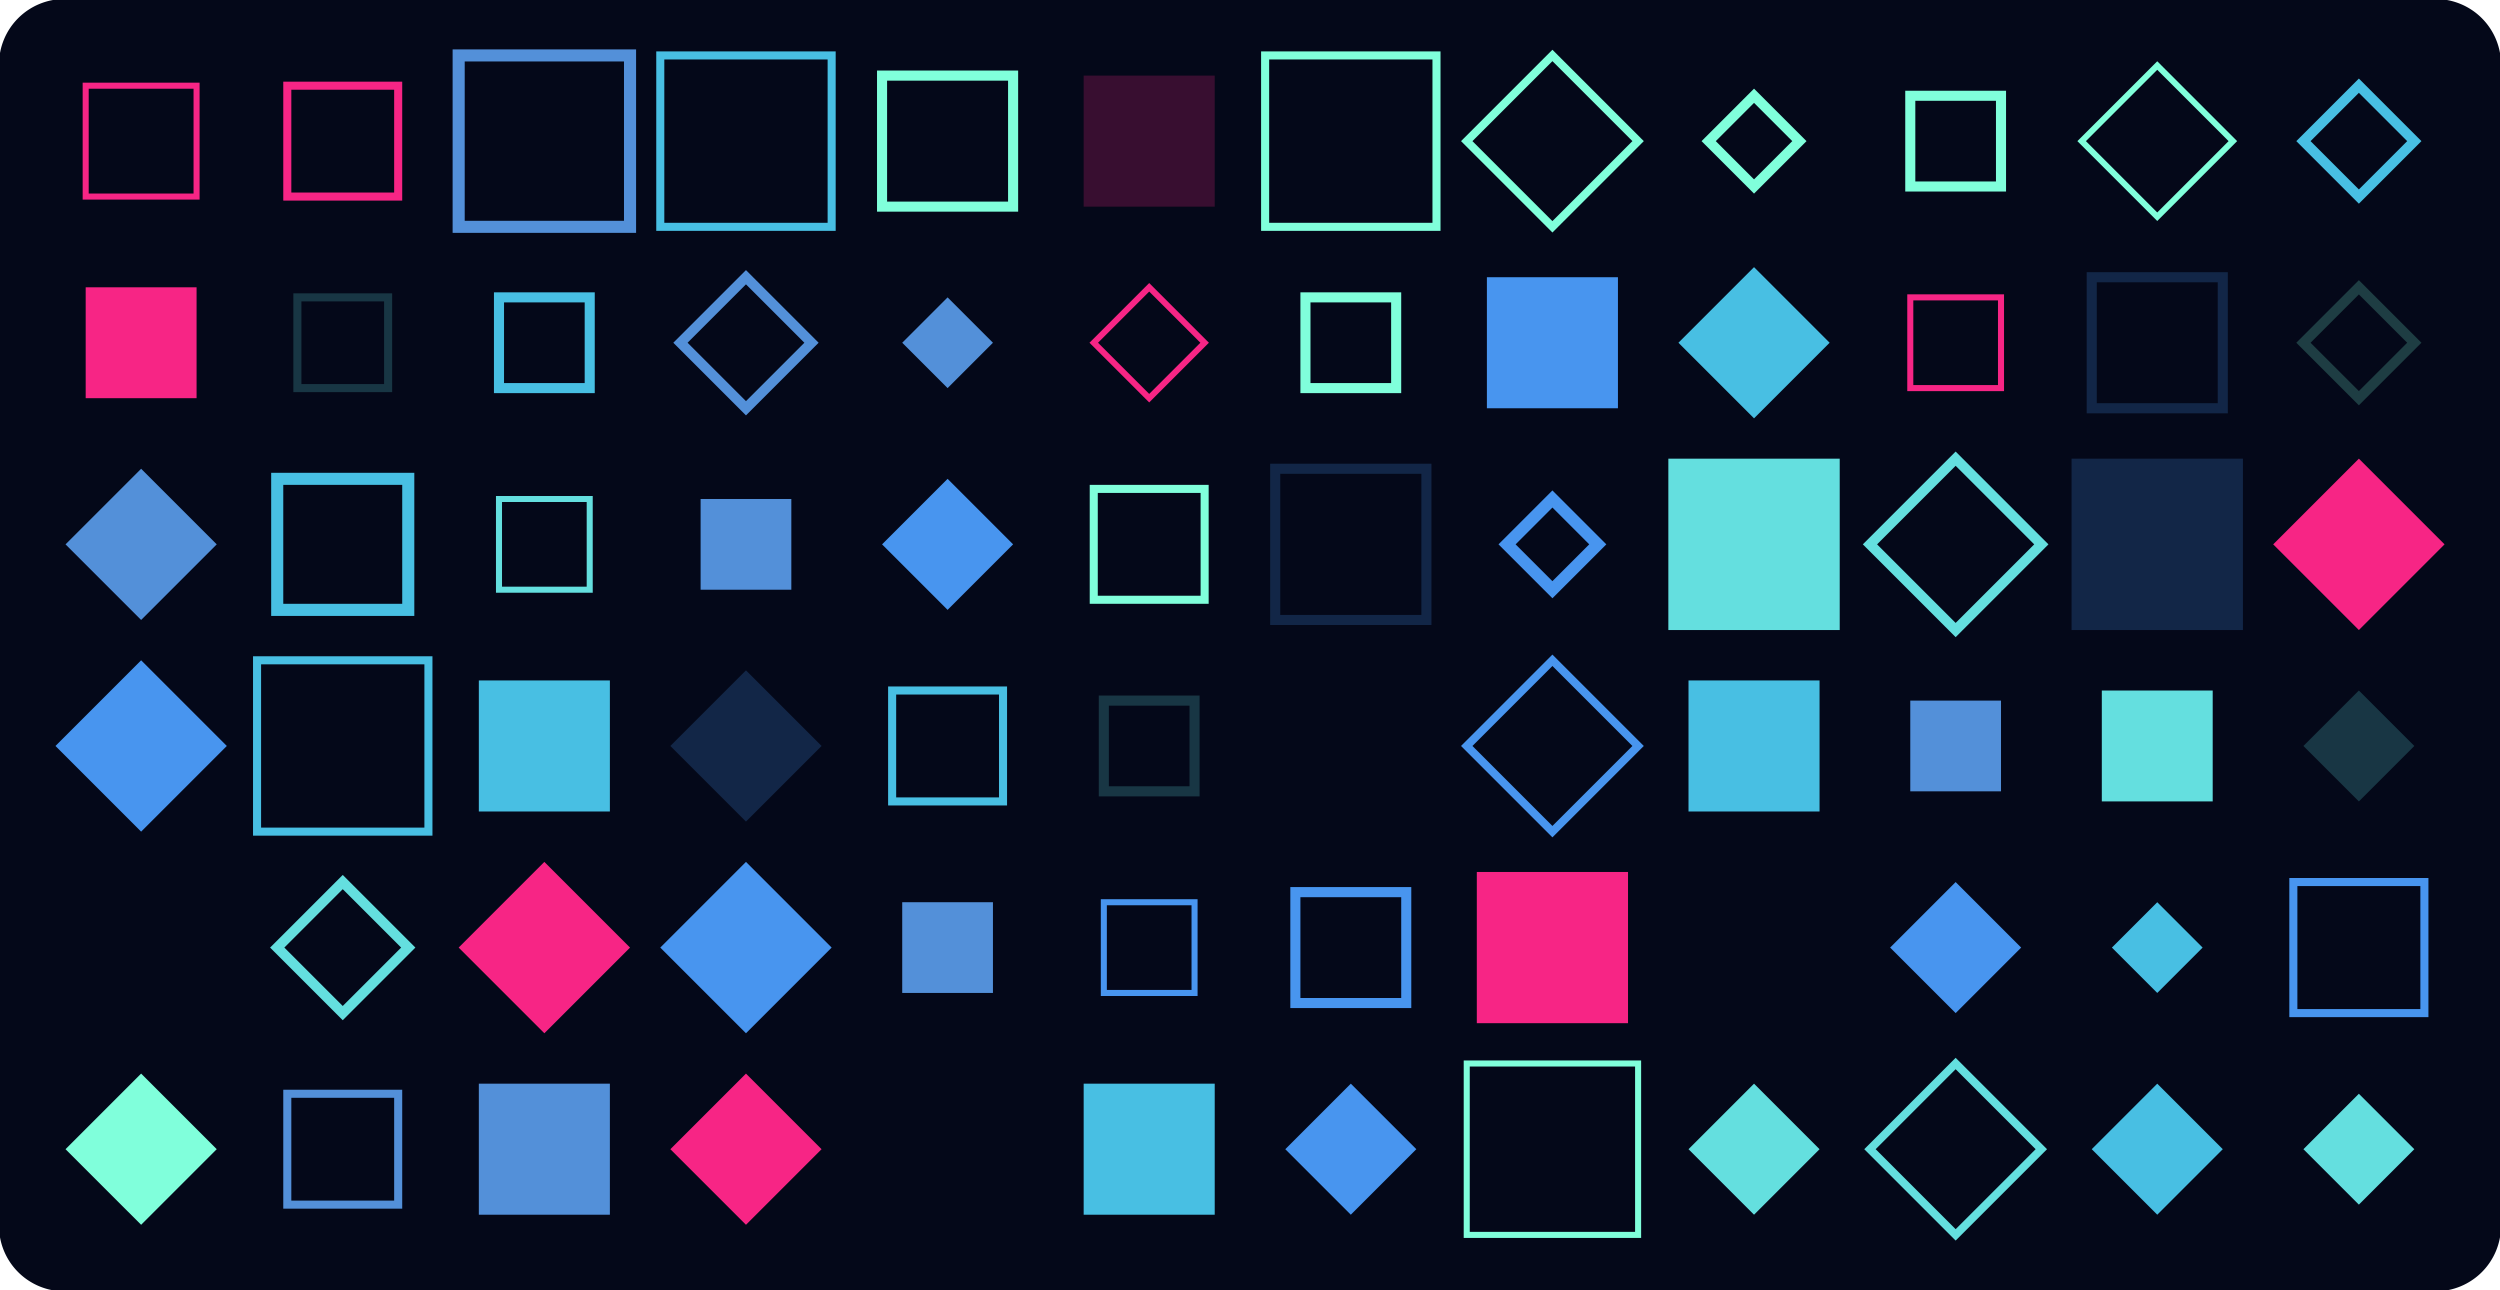 <svg version="1.1" xmlns="http://www.w3.org/2000/svg" xmlns:xlink="http://www.w3.org/1999/xlink" width="1240" height="640" viewBox="0 0 1240 640"><defs/><g><g><path fill="none" stroke="none"/><path fill="rgb(4,8,25)" stroke="rgb(4,8,25)" paint-order="fill stroke markers" d=" M 32 0 L 1208 0 L 1208 0 A 32 32 0 0 1 1240 32 L 1240 608 L 1240 608 A 32 32 0 0 1 1208 640 L 32 640 L 32 640 A 32 32 0 0 1 0 608 L 0 32 L 0 32 A 32 32 0 0 1 32 0 Z" fill-opacity="1" stroke-opacity="1" stroke-linecap="round" stroke-miterlimit="10" stroke-dasharray=""/></g><g><g><path fill="rgb(247,37,133)" stroke="rgb(247,37,133)" paint-order="fill stroke markers" d=" M 42.5 42.5 L 97.5 42.5 L 97.5 97.5 L 42.5 97.5 L 42.5 42.5 Z" fill-opacity="0" stroke-opacity="1" stroke-linecap="round" stroke-miterlimit="10" stroke-width="3" stroke-dasharray=""/></g><g><path fill="rgb(247,37,133)" stroke="rgb(247,37,133)" paint-order="fill stroke markers" d=" M 42.5 142.5 L 97.5 142.5 L 97.5 197.5 L 42.5 197.5 L 42.5 142.5 Z" fill-opacity="1" stroke-opacity="0" stroke-linecap="round" stroke-miterlimit="10" stroke-width="0" stroke-dasharray=""/></g><g><path fill="rgb(83,144,217)" stroke="rgb(83,144,217)" paint-order="fill stroke markers" d=" M 107.5 270 L 70 307.5 L 32.5 270 L 70 232.5 L 107.5 270 L 107.5 270 Z" fill-opacity="1" stroke-opacity="0" stroke-linecap="round" stroke-miterlimit="10" stroke-width="0" stroke-dasharray=""/></g><g><path fill="rgb(72,149,239)" stroke="rgb(72,149,239)" paint-order="fill stroke markers" d=" M 112.5 370 L 70 412.5 L 27.5 370 L 70 327.5 L 112.5 370 L 112.5 370 Z" fill-opacity="1" stroke-opacity="0" stroke-linecap="round" stroke-miterlimit="10" stroke-width="0" stroke-dasharray=""/></g><g><path fill="rgb(72,191,227)" stroke="rgb(72,191,227)" paint-order="fill stroke markers" d=" M 20 420 L 105 420 L 105 505 L 20 505 L 20 420 Z" fill-opacity="0" stroke-opacity="0" stroke-linecap="round" stroke-miterlimit="10" stroke-width="0" stroke-dasharray=""/></g><g><path fill="rgb(128,255,219)" stroke="rgb(128,255,219)" paint-order="fill stroke markers" d=" M 107.5 570 L 70 607.5 L 32.5 570 L 70 532.5 L 107.5 570 L 107.5 570 Z" fill-opacity="1" stroke-opacity="0" stroke-linecap="round" stroke-miterlimit="10" stroke-width="0" stroke-dasharray=""/></g><g><path fill="rgb(247,37,133)" stroke="rgb(247,37,133)" paint-order="fill stroke markers" d=" M 142.5 42.5 L 197.5 42.5 L 197.5 97.5 L 142.5 97.5 L 142.5 42.5 Z" fill-opacity="0" stroke-opacity="1" stroke-linecap="round" stroke-miterlimit="10" stroke-width="4" stroke-dasharray=""/></g><g><path fill="rgb(100,223,223)" stroke="rgb(100,223,223)" paint-order="fill stroke markers" d=" M 147.5 147.5 L 192.5 147.5 L 192.5 192.5 L 147.5 192.5 L 147.5 147.5 Z" fill-opacity="0" stroke-opacity="0.216" stroke-linecap="round" stroke-miterlimit="10" stroke-width="4" stroke-dasharray=""/></g><g><path fill="rgb(72,191,227)" stroke="rgb(72,191,227)" paint-order="fill stroke markers" d=" M 137.5 237.5 L 202.5 237.5 L 202.5 302.5 L 137.5 302.5 L 137.5 237.5 Z" fill-opacity="0" stroke-opacity="1" stroke-linecap="round" stroke-miterlimit="10" stroke-width="6" stroke-dasharray=""/></g><g><path fill="rgb(72,191,227)" stroke="rgb(72,191,227)" paint-order="fill stroke markers" d=" M 127.5 327.5 L 212.5 327.5 L 212.5 412.5 L 127.5 412.5 L 127.5 327.5 Z" fill-opacity="0" stroke-opacity="1" stroke-linecap="round" stroke-miterlimit="10" stroke-width="4" stroke-dasharray=""/></g><g><path fill="rgb(100,223,223)" stroke="rgb(100,223,223)" paint-order="fill stroke markers" d=" M 202.5 470 L 170 502.5 L 137.5 470 L 170 437.5 L 202.5 470 L 202.5 470 Z" fill-opacity="0" stroke-opacity="1" stroke-linecap="round" stroke-miterlimit="10" stroke-width="5" stroke-dasharray=""/></g><g><path fill="rgb(83,144,217)" stroke="rgb(83,144,217)" paint-order="fill stroke markers" d=" M 142.5 542.5 L 197.5 542.5 L 197.5 597.5 L 142.5 597.5 L 142.5 542.5 Z" fill-opacity="0" stroke-opacity="1" stroke-linecap="round" stroke-miterlimit="10" stroke-width="4" stroke-dasharray=""/></g><g><path fill="rgb(83,144,217)" stroke="rgb(83,144,217)" paint-order="fill stroke markers" d=" M 227.5 27.5 L 312.5 27.5 L 312.5 112.5 L 227.5 112.5 L 227.5 27.5 Z" fill-opacity="0" stroke-opacity="1" stroke-linecap="round" stroke-miterlimit="10" stroke-width="6" stroke-dasharray=""/></g><g><path fill="rgb(72,191,227)" stroke="rgb(72,191,227)" paint-order="fill stroke markers" d=" M 247.5 147.5 L 292.5 147.5 L 292.5 192.5 L 247.5 192.5 L 247.5 147.5 Z" fill-opacity="0" stroke-opacity="1" stroke-linecap="round" stroke-miterlimit="10" stroke-width="5" stroke-dasharray=""/></g><g><path fill="rgb(100,223,223)" stroke="rgb(100,223,223)" paint-order="fill stroke markers" d=" M 247.5 247.5 L 292.5 247.5 L 292.5 292.5 L 247.5 292.5 L 247.5 247.5 Z" fill-opacity="0" stroke-opacity="1" stroke-linecap="round" stroke-miterlimit="10" stroke-width="3" stroke-dasharray=""/></g><g><path fill="rgb(72,191,227)" stroke="rgb(72,191,227)" paint-order="fill stroke markers" d=" M 237.5 337.5 L 302.5 337.5 L 302.5 402.5 L 237.5 402.5 L 237.5 337.5 Z" fill-opacity="1" stroke-opacity="0" stroke-linecap="round" stroke-miterlimit="10" stroke-width="0" stroke-dasharray=""/></g><g><path fill="rgb(247,37,133)" stroke="rgb(247,37,133)" paint-order="fill stroke markers" d=" M 312.5 470 L 270 512.5 L 227.5 470 L 270 427.5 L 312.5 470 L 312.5 470 Z" fill-opacity="1" stroke-opacity="0" stroke-linecap="round" stroke-miterlimit="10" stroke-width="0" stroke-dasharray=""/></g><g><path fill="rgb(83,144,217)" stroke="rgb(83,144,217)" paint-order="fill stroke markers" d=" M 237.5 537.5 L 302.5 537.5 L 302.5 602.5 L 237.5 602.5 L 237.5 537.5 Z" fill-opacity="1" stroke-opacity="0" stroke-linecap="round" stroke-miterlimit="10" stroke-width="0" stroke-dasharray=""/></g><g><path fill="rgb(72,191,227)" stroke="rgb(72,191,227)" paint-order="fill stroke markers" d=" M 327.5 27.5 L 412.5 27.5 L 412.5 112.5 L 327.5 112.5 L 327.5 27.5 Z" fill-opacity="0" stroke-opacity="1" stroke-linecap="round" stroke-miterlimit="10" stroke-width="4" stroke-dasharray=""/></g><g><path fill="rgb(83,144,217)" stroke="rgb(83,144,217)" paint-order="fill stroke markers" d=" M 402.5 170 L 370 202.5 L 337.5 170 L 370 137.5 L 402.5 170 L 402.5 170 Z" fill-opacity="0" stroke-opacity="1" stroke-linecap="round" stroke-miterlimit="10" stroke-width="5" stroke-dasharray=""/></g><g><path fill="rgb(83,144,217)" stroke="rgb(83,144,217)" paint-order="fill stroke markers" d=" M 347.5 247.5 L 392.5 247.5 L 392.5 292.5 L 347.5 292.5 L 347.5 247.5 Z" fill-opacity="1" stroke-opacity="0" stroke-linecap="round" stroke-miterlimit="10" stroke-width="0" stroke-dasharray=""/></g><g><path fill="rgb(72,149,239)" stroke="rgb(72,149,239)" paint-order="fill stroke markers" d=" M 407.5 370 L 370 407.5 L 332.5 370 L 370 332.5 L 407.5 370 L 407.5 370 Z" fill-opacity="0.216" stroke-opacity="0" stroke-linecap="round" stroke-miterlimit="10" stroke-width="0" stroke-dasharray=""/></g><g><path fill="rgb(72,149,239)" stroke="rgb(72,149,239)" paint-order="fill stroke markers" d=" M 412.5 470 L 370 512.5 L 327.5 470 L 370 427.5 L 412.5 470 L 412.5 470 Z" fill-opacity="1" stroke-opacity="0" stroke-linecap="round" stroke-miterlimit="10" stroke-width="0" stroke-dasharray=""/></g><g><path fill="rgb(247,37,133)" stroke="rgb(247,37,133)" paint-order="fill stroke markers" d=" M 407.5 570 L 370 607.5 L 332.5 570 L 370 532.5 L 407.5 570 L 407.5 570 Z" fill-opacity="1" stroke-opacity="0" stroke-linecap="round" stroke-miterlimit="10" stroke-width="0" stroke-dasharray=""/></g><g><path fill="rgb(128,255,219)" stroke="rgb(128,255,219)" paint-order="fill stroke markers" d=" M 437.5 37.5 L 502.5 37.5 L 502.5 102.5 L 437.5 102.5 L 437.5 37.5 Z" fill-opacity="0" stroke-opacity="1" stroke-linecap="round" stroke-miterlimit="10" stroke-width="5" stroke-dasharray=""/></g><g><path fill="rgb(83,144,217)" stroke="rgb(83,144,217)" paint-order="fill stroke markers" d=" M 492.5 170 L 470 192.5 L 447.5 170 L 470 147.5 L 492.5 170 L 492.5 170 Z" fill-opacity="1" stroke-opacity="0" stroke-linecap="round" stroke-miterlimit="10" stroke-width="0" stroke-dasharray=""/></g><g><path fill="rgb(72,149,239)" stroke="rgb(72,149,239)" paint-order="fill stroke markers" d=" M 502.5 270 L 470 302.5 L 437.5 270 L 470 237.5 L 502.5 270 L 502.5 270 Z" fill-opacity="1" stroke-opacity="0" stroke-linecap="round" stroke-miterlimit="10" stroke-width="0" stroke-dasharray=""/></g><g><path fill="rgb(72,191,227)" stroke="rgb(72,191,227)" paint-order="fill stroke markers" d=" M 442.5 342.5 L 497.5 342.5 L 497.5 397.5 L 442.5 397.5 L 442.5 342.5 Z" fill-opacity="0" stroke-opacity="1" stroke-linecap="round" stroke-miterlimit="10" stroke-width="4" stroke-dasharray=""/></g><g><path fill="rgb(83,144,217)" stroke="rgb(83,144,217)" paint-order="fill stroke markers" d=" M 447.5 447.5 L 492.5 447.5 L 492.5 492.5 L 447.5 492.5 L 447.5 447.5 Z" fill-opacity="1" stroke-opacity="0" stroke-linecap="round" stroke-miterlimit="10" stroke-width="0" stroke-dasharray=""/></g><g><path fill="rgb(128,255,219)" stroke="rgb(128,255,219)" paint-order="fill stroke markers" d=" M 420 520 L 505 520 L 505 605 L 420 605 L 420 520 Z" fill-opacity="0" stroke-opacity="0" stroke-linecap="round" stroke-miterlimit="10" stroke-width="0" stroke-dasharray=""/></g><g><path fill="rgb(247,37,133)" stroke="rgb(247,37,133)" paint-order="fill stroke markers" d=" M 537.5 37.5 L 602.5 37.5 L 602.5 102.5 L 537.5 102.5 L 537.5 37.5 Z" fill-opacity="0.216" stroke-opacity="0" stroke-linecap="round" stroke-miterlimit="10" stroke-width="0" stroke-dasharray=""/></g><g><path fill="rgb(247,37,133)" stroke="rgb(247,37,133)" paint-order="fill stroke markers" d=" M 597.5 170 L 570 197.5 L 542.5 170 L 570 142.5 L 597.5 170 L 597.5 170 Z" fill-opacity="0" stroke-opacity="1" stroke-linecap="round" stroke-miterlimit="10" stroke-width="3" stroke-dasharray=""/></g><g><path fill="rgb(128,255,219)" stroke="rgb(128,255,219)" paint-order="fill stroke markers" d=" M 542.5 242.5 L 597.5 242.5 L 597.5 297.5 L 542.5 297.5 L 542.5 242.5 Z" fill-opacity="0" stroke-opacity="1" stroke-linecap="round" stroke-miterlimit="10" stroke-width="4" stroke-dasharray=""/></g><g><path fill="rgb(100,223,223)" stroke="rgb(100,223,223)" paint-order="fill stroke markers" d=" M 547.5 347.5 L 592.5 347.5 L 592.5 392.5 L 547.5 392.5 L 547.5 347.5 Z" fill-opacity="0" stroke-opacity="0.216" stroke-linecap="round" stroke-miterlimit="10" stroke-width="5" stroke-dasharray=""/></g><g><path fill="rgb(72,149,239)" stroke="rgb(72,149,239)" paint-order="fill stroke markers" d=" M 547.5 447.5 L 592.5 447.5 L 592.5 492.5 L 547.5 492.5 L 547.5 447.5 Z" fill-opacity="0" stroke-opacity="1" stroke-linecap="round" stroke-miterlimit="10" stroke-width="3" stroke-dasharray=""/></g><g><path fill="rgb(72,191,227)" stroke="rgb(72,191,227)" paint-order="fill stroke markers" d=" M 537.5 537.5 L 602.5 537.5 L 602.5 602.5 L 537.5 602.5 L 537.5 537.5 Z" fill-opacity="1" stroke-opacity="0" stroke-linecap="round" stroke-miterlimit="10" stroke-width="0" stroke-dasharray=""/></g><g><path fill="rgb(128,255,219)" stroke="rgb(128,255,219)" paint-order="fill stroke markers" d=" M 627.5 27.5 L 712.5 27.5 L 712.5 112.5 L 627.5 112.5 L 627.5 27.5 Z" fill-opacity="0" stroke-opacity="1" stroke-linecap="round" stroke-miterlimit="10" stroke-width="4" stroke-dasharray=""/></g><g><path fill="rgb(128,255,219)" stroke="rgb(128,255,219)" paint-order="fill stroke markers" d=" M 647.5 147.5 L 692.5 147.5 L 692.5 192.5 L 647.5 192.5 L 647.5 147.5 Z" fill-opacity="0" stroke-opacity="1" stroke-linecap="round" stroke-miterlimit="10" stroke-width="5" stroke-dasharray=""/></g><g><path fill="rgb(72,149,239)" stroke="rgb(72,149,239)" paint-order="fill stroke markers" d=" M 632.5 232.5 L 707.5 232.5 L 707.5 307.5 L 632.5 307.5 L 632.5 232.5 Z" fill-opacity="0" stroke-opacity="0.216" stroke-linecap="round" stroke-miterlimit="10" stroke-width="5" stroke-dasharray=""/></g><g><path fill="rgb(100,223,223)" stroke="rgb(100,223,223)" paint-order="fill stroke markers" d=" M 620 320 L 685 320 L 685 385 L 620 385 L 620 320 Z" fill-opacity="0" stroke-opacity="0" stroke-linecap="round" stroke-miterlimit="10" stroke-width="0" stroke-dasharray=""/></g><g><path fill="rgb(72,149,239)" stroke="rgb(72,149,239)" paint-order="fill stroke markers" d=" M 642.5 442.5 L 697.5 442.5 L 697.5 497.5 L 642.5 497.5 L 642.5 442.5 Z" fill-opacity="0" stroke-opacity="1" stroke-linecap="round" stroke-miterlimit="10" stroke-width="5" stroke-dasharray=""/></g><g><path fill="rgb(72,149,239)" stroke="rgb(72,149,239)" paint-order="fill stroke markers" d=" M 702.5 570 L 670 602.5 L 637.5 570 L 670 537.5 L 702.5 570 L 702.5 570 Z" fill-opacity="1" stroke-opacity="0" stroke-linecap="round" stroke-miterlimit="10" stroke-width="0" stroke-dasharray=""/></g><g><path fill="rgb(128,255,219)" stroke="rgb(128,255,219)" paint-order="fill stroke markers" d=" M 812.5 70 L 770 112.5 L 727.5 70 L 770 27.5 L 812.5 70 L 812.5 70 Z" fill-opacity="0" stroke-opacity="1" stroke-linecap="round" stroke-miterlimit="10" stroke-width="4" stroke-dasharray=""/></g><g><path fill="rgb(72,149,239)" stroke="rgb(72,149,239)" paint-order="fill stroke markers" d=" M 737.5 137.5 L 802.5 137.5 L 802.5 202.5 L 737.5 202.5 L 737.5 137.5 Z" fill-opacity="1" stroke-opacity="0" stroke-linecap="round" stroke-miterlimit="10" stroke-width="0" stroke-dasharray=""/></g><g><path fill="rgb(72,149,239)" stroke="rgb(72,149,239)" paint-order="fill stroke markers" d=" M 792.5 270 L 770 292.5 L 747.5 270 L 770 247.5 L 792.5 270 L 792.5 270 Z" fill-opacity="0" stroke-opacity="1" stroke-linecap="round" stroke-miterlimit="10" stroke-width="6" stroke-dasharray=""/></g><g><path fill="rgb(72,149,239)" stroke="rgb(72,149,239)" paint-order="fill stroke markers" d=" M 812.5 370 L 770 412.5 L 727.5 370 L 770 327.5 L 812.5 370 L 812.5 370 Z" fill-opacity="0" stroke-opacity="1" stroke-linecap="round" stroke-miterlimit="10" stroke-width="4" stroke-dasharray=""/></g><g><path fill="rgb(247,37,133)" stroke="rgb(247,37,133)" paint-order="fill stroke markers" d=" M 732.5 432.5 L 807.5 432.5 L 807.5 507.5 L 732.5 507.5 L 732.5 432.5 Z" fill-opacity="1" stroke-opacity="0" stroke-linecap="round" stroke-miterlimit="10" stroke-width="0" stroke-dasharray=""/></g><g><path fill="rgb(128,255,219)" stroke="rgb(128,255,219)" paint-order="fill stroke markers" d=" M 727.5 527.5 L 812.5 527.5 L 812.5 612.5 L 727.5 612.5 L 727.5 527.5 Z" fill-opacity="0" stroke-opacity="1" stroke-linecap="round" stroke-miterlimit="10" stroke-width="3" stroke-dasharray=""/></g><g><path fill="rgb(128,255,219)" stroke="rgb(128,255,219)" paint-order="fill stroke markers" d=" M 892.5 70 L 870 92.5 L 847.5 70 L 870 47.5 L 892.5 70 L 892.5 70 Z" fill-opacity="0" stroke-opacity="1" stroke-linecap="round" stroke-miterlimit="10" stroke-width="5" stroke-dasharray=""/></g><g><path fill="rgb(72,191,227)" stroke="rgb(72,191,227)" paint-order="fill stroke markers" d=" M 907.5 170 L 870 207.5 L 832.5 170 L 870 132.5 L 907.5 170 L 907.5 170 Z" fill-opacity="1" stroke-opacity="0" stroke-linecap="round" stroke-miterlimit="10" stroke-width="0" stroke-dasharray=""/></g><g><path fill="rgb(100,223,223)" stroke="rgb(100,223,223)" paint-order="fill stroke markers" d=" M 827.5 227.5 L 912.5 227.5 L 912.5 312.5 L 827.5 312.5 L 827.5 227.5 Z" fill-opacity="1" stroke-opacity="0" stroke-linecap="round" stroke-miterlimit="10" stroke-width="0" stroke-dasharray=""/></g><g><path fill="rgb(72,191,227)" stroke="rgb(72,191,227)" paint-order="fill stroke markers" d=" M 837.5 337.5 L 902.5 337.5 L 902.5 402.5 L 837.5 402.5 L 837.5 337.5 Z" fill-opacity="1" stroke-opacity="0" stroke-linecap="round" stroke-miterlimit="10" stroke-width="0" stroke-dasharray=""/></g><g><path fill="rgb(100,223,223)" stroke="rgb(100,223,223)" paint-order="fill stroke markers" d=" M 820 420 L 885 420 L 885 485 L 820 485 L 820 420 Z" fill-opacity="0" stroke-opacity="0" stroke-linecap="round" stroke-miterlimit="10" stroke-width="0" stroke-dasharray=""/></g><g><path fill="rgb(100,223,223)" stroke="rgb(100,223,223)" paint-order="fill stroke markers" d=" M 902.5 570 L 870 602.5 L 837.5 570 L 870 537.5 L 902.5 570 L 902.5 570 Z" fill-opacity="1" stroke-opacity="0" stroke-linecap="round" stroke-miterlimit="10" stroke-width="0" stroke-dasharray=""/></g><g><path fill="rgb(128,255,219)" stroke="rgb(128,255,219)" paint-order="fill stroke markers" d=" M 947.5 47.5 L 992.5 47.5 L 992.5 92.5 L 947.5 92.5 L 947.5 47.5 Z" fill-opacity="0" stroke-opacity="1" stroke-linecap="round" stroke-miterlimit="10" stroke-width="5" stroke-dasharray=""/></g><g><path fill="rgb(247,37,133)" stroke="rgb(247,37,133)" paint-order="fill stroke markers" d=" M 947.5 147.5 L 992.5 147.5 L 992.5 192.5 L 947.5 192.5 L 947.5 147.5 Z" fill-opacity="0" stroke-opacity="1" stroke-linecap="round" stroke-miterlimit="10" stroke-width="3" stroke-dasharray=""/></g><g><path fill="rgb(100,223,223)" stroke="rgb(100,223,223)" paint-order="fill stroke markers" d=" M 1012.5 270 L 970 312.5 L 927.5 270 L 970 227.5 L 1012.5 270 L 1012.5 270 Z" fill-opacity="0" stroke-opacity="1" stroke-linecap="round" stroke-miterlimit="10" stroke-width="5" stroke-dasharray=""/></g><g><path fill="rgb(83,144,217)" stroke="rgb(83,144,217)" paint-order="fill stroke markers" d=" M 947.5 347.5 L 992.5 347.5 L 992.5 392.5 L 947.5 392.5 L 947.5 347.5 Z" fill-opacity="1" stroke-opacity="0" stroke-linecap="round" stroke-miterlimit="10" stroke-width="0" stroke-dasharray=""/></g><g><path fill="rgb(72,149,239)" stroke="rgb(72,149,239)" paint-order="fill stroke markers" d=" M 1002.5 470 L 970 502.5 L 937.5 470 L 970 437.5 L 1002.5 470 L 1002.5 470 Z" fill-opacity="1" stroke-opacity="0" stroke-linecap="round" stroke-miterlimit="10" stroke-width="0" stroke-dasharray=""/></g><g><path fill="rgb(100,223,223)" stroke="rgb(100,223,223)" paint-order="fill stroke markers" d=" M 1012.5 570 L 970 612.5 L 927.5 570 L 970 527.5 L 1012.5 570 L 1012.5 570 Z" fill-opacity="0" stroke-opacity="1" stroke-linecap="round" stroke-miterlimit="10" stroke-width="4" stroke-dasharray=""/></g><g><path fill="rgb(128,255,219)" stroke="rgb(128,255,219)" paint-order="fill stroke markers" d=" M 1107.5 70 L 1070 107.5 L 1032.5 70 L 1070 32.5 L 1107.5 70 L 1107.5 70 Z" fill-opacity="0" stroke-opacity="1" stroke-linecap="round" stroke-miterlimit="10" stroke-width="3" stroke-dasharray=""/></g><g><path fill="rgb(72,149,239)" stroke="rgb(72,149,239)" paint-order="fill stroke markers" d=" M 1037.5 137.5 L 1102.5 137.5 L 1102.5 202.5 L 1037.5 202.5 L 1037.5 137.5 Z" fill-opacity="0" stroke-opacity="0.216" stroke-linecap="round" stroke-miterlimit="10" stroke-width="5" stroke-dasharray=""/></g><g><path fill="rgb(72,149,239)" stroke="rgb(72,149,239)" paint-order="fill stroke markers" d=" M 1027.5 227.5 L 1112.5 227.5 L 1112.5 312.5 L 1027.5 312.5 L 1027.5 227.5 Z" fill-opacity="0.216" stroke-opacity="0" stroke-linecap="round" stroke-miterlimit="10" stroke-width="0" stroke-dasharray=""/></g><g><path fill="rgb(100,223,223)" stroke="rgb(100,223,223)" paint-order="fill stroke markers" d=" M 1042.5 342.5 L 1097.5 342.5 L 1097.5 397.5 L 1042.5 397.5 L 1042.5 342.5 Z" fill-opacity="1" stroke-opacity="0" stroke-linecap="round" stroke-miterlimit="10" stroke-width="0" stroke-dasharray=""/></g><g><path fill="rgb(72,191,227)" stroke="rgb(72,191,227)" paint-order="fill stroke markers" d=" M 1092.5 470 L 1070 492.5 L 1047.5 470 L 1070 447.5 L 1092.5 470 L 1092.5 470 Z" fill-opacity="1" stroke-opacity="0" stroke-linecap="round" stroke-miterlimit="10" stroke-width="0" stroke-dasharray=""/></g><g><path fill="rgb(72,191,227)" stroke="rgb(72,191,227)" paint-order="fill stroke markers" d=" M 1102.5 570 L 1070 602.5 L 1037.5 570 L 1070 537.5 L 1102.5 570 L 1102.5 570 Z" fill-opacity="1" stroke-opacity="0" stroke-linecap="round" stroke-miterlimit="10" stroke-width="0" stroke-dasharray=""/></g><g><path fill="rgb(72,191,227)" stroke="rgb(72,191,227)" paint-order="fill stroke markers" d=" M 1197.5 70 L 1170 97.5 L 1142.5 70 L 1170 42.5 L 1197.5 70 L 1197.5 70 Z" fill-opacity="0" stroke-opacity="1" stroke-linecap="round" stroke-miterlimit="10" stroke-width="5" stroke-dasharray=""/></g><g><path fill="rgb(128,255,219)" stroke="rgb(128,255,219)" paint-order="fill stroke markers" d=" M 1197.5 170 L 1170 197.5 L 1142.5 170 L 1170 142.5 L 1197.5 170 L 1197.5 170 Z" fill-opacity="0" stroke-opacity="0.216" stroke-linecap="round" stroke-miterlimit="10" stroke-width="5" stroke-dasharray=""/></g><g><path fill="rgb(247,37,133)" stroke="rgb(247,37,133)" paint-order="fill stroke markers" d=" M 1212.5 270 L 1170 312.5 L 1127.5 270 L 1170 227.5 L 1212.5 270 L 1212.5 270 Z" fill-opacity="1" stroke-opacity="0" stroke-linecap="round" stroke-miterlimit="10" stroke-width="0" stroke-dasharray=""/></g><g><path fill="rgb(100,223,223)" stroke="rgb(100,223,223)" paint-order="fill stroke markers" d=" M 1197.5 370 L 1170 397.5 L 1142.5 370 L 1170 342.5 L 1197.5 370 L 1197.5 370 Z" fill-opacity="0.216" stroke-opacity="0" stroke-linecap="round" stroke-miterlimit="10" stroke-width="0" stroke-dasharray=""/></g><g><path fill="rgb(72,149,239)" stroke="rgb(72,149,239)" paint-order="fill stroke markers" d=" M 1137.5 437.5 L 1202.5 437.5 L 1202.5 502.5 L 1137.5 502.5 L 1137.5 437.5 Z" fill-opacity="0" stroke-opacity="1" stroke-linecap="round" stroke-miterlimit="10" stroke-width="4" stroke-dasharray=""/></g><g><path fill="rgb(100,223,223)" stroke="rgb(100,223,223)" paint-order="fill stroke markers" d=" M 1197.5 570 L 1170 597.5 L 1142.5 570 L 1170 542.5 L 1197.5 570 L 1197.5 570 Z" fill-opacity="1" stroke-opacity="0" stroke-linecap="round" stroke-miterlimit="10" stroke-width="0" stroke-dasharray=""/></g></g></g></svg>